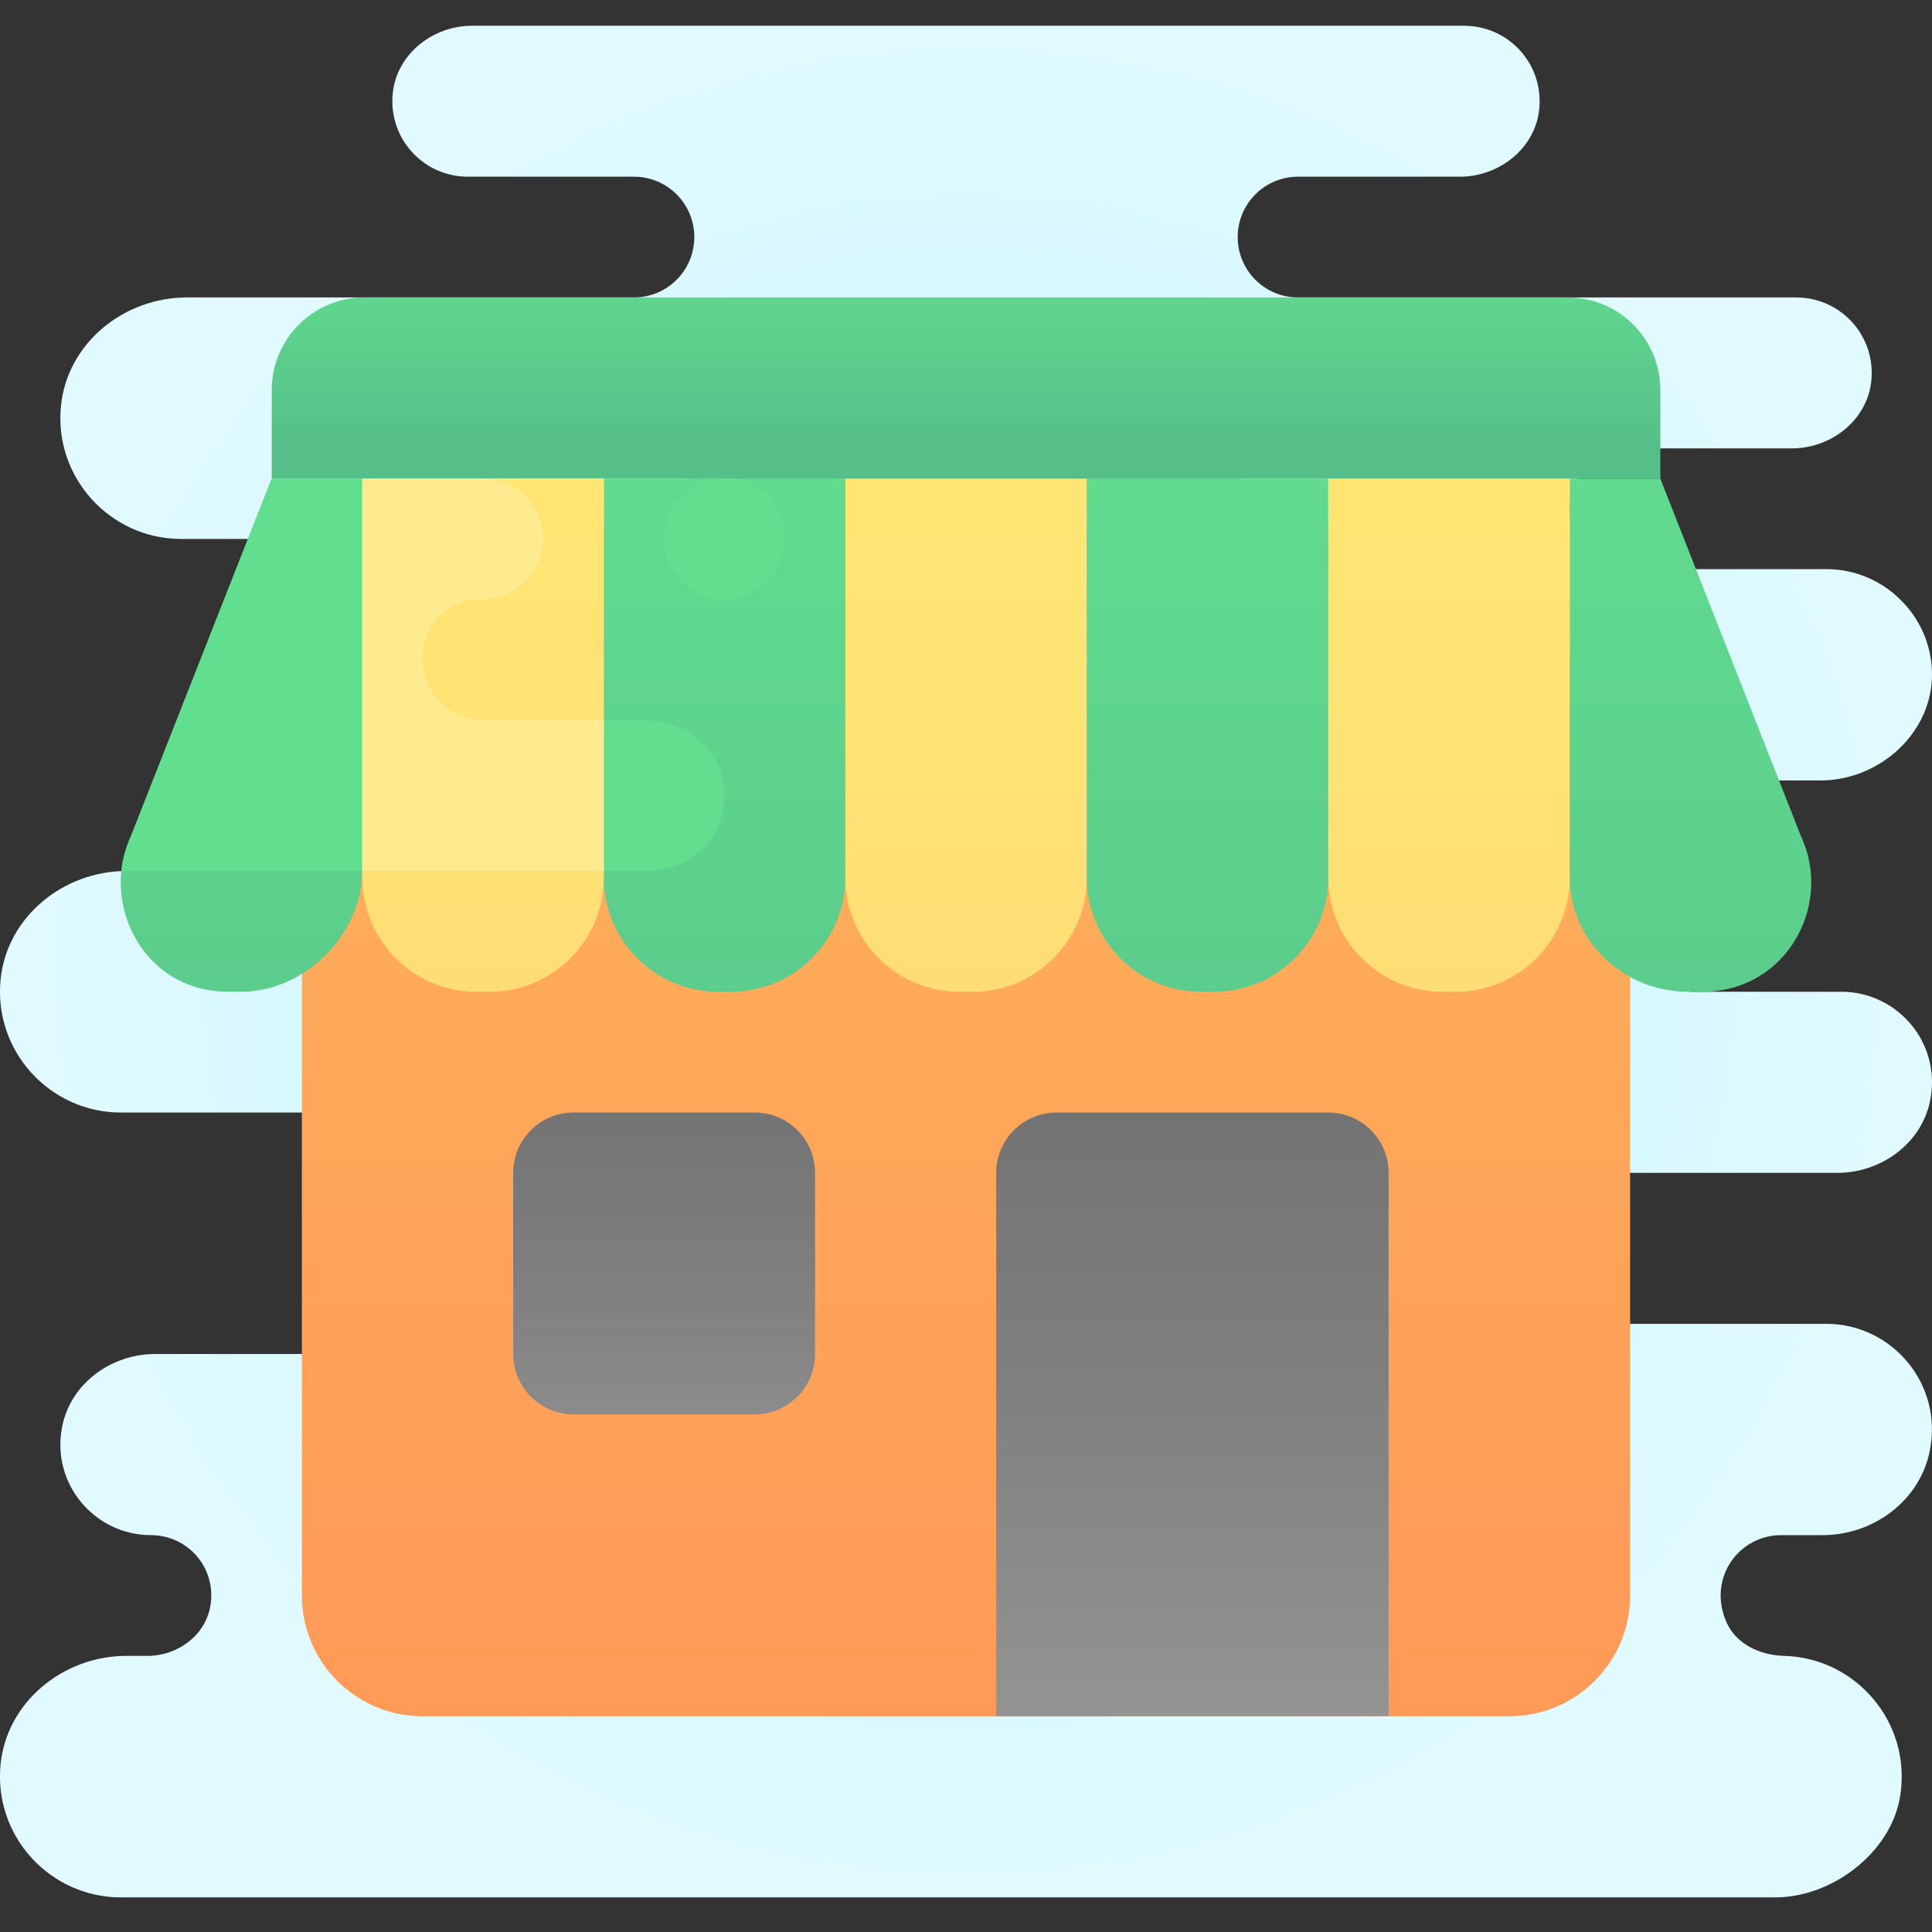 <?xml version="1.0" encoding="UTF-8"?>
<svg width="75px" height="75px" viewBox="0 0 75 75" version="1.1" xmlns="http://www.w3.org/2000/svg" xmlns:xlink="http://www.w3.org/1999/xlink">
    <rect x="0" y="0" width="75" height="75" fill="#333333" stroke="none"/>
    <title>icon/Store</title>
    <defs>
        <radialGradient cx="50%" cy="50%" fx="50%" fy="50%" r="50.813%" gradientTransform="translate(0.5,0.5),scale(0.969,1),translate(-0.5,-0.5)" id="radialGradient-1">
            <stop stop-color="#AFEEFF" offset="0%"></stop>
            <stop stop-color="#BBF1FF" offset="19.3%"></stop>
            <stop stop-color="#D7F8FF" offset="70.3%"></stop>
            <stop stop-color="#E1FAFF" offset="100%"></stop>
        </radialGradient>
        <linearGradient x1="50%" y1="106.989%" x2="50%" y2="6.989%" id="linearGradient-2">
            <stop stop-color="#FF9757" offset="0%"></stop>
            <stop stop-color="#FFB65B" offset="100%"></stop>
            <stop stop-color="#FFB65B" offset="100%"></stop>
        </linearGradient>
        <linearGradient x1="49.999%" y1="144.325%" x2="49.999%" y2="-15.336%" id="linearGradient-3">
            <stop stop-color="#A4A4A4" offset="0%"></stop>
            <stop stop-color="#7F7F7F" offset="63%"></stop>
            <stop stop-color="#6F6F6F" offset="100%"></stop>
        </linearGradient>
        <linearGradient x1="50.006%" y1="193.236%" x2="50.006%" y2="-24.288%" id="linearGradient-4">
            <stop stop-color="#A4A4A4" offset="0%"></stop>
            <stop stop-color="#7F7F7F" offset="63%"></stop>
            <stop stop-color="#6F6F6F" offset="100%"></stop>
            <stop stop-color="#6F6F6F" offset="100%"></stop>
        </linearGradient>
        <linearGradient x1="50.006%" y1="116.647%" x2="50.006%" y2="4.953%" id="linearGradient-5">
            <stop stop-color="#FFDA76" offset="0%"></stop>
            <stop stop-color="#FFE075" offset="33.5%"></stop>
            <stop stop-color="#FFE673" offset="100%"></stop>
        </linearGradient>
        <linearGradient x1="50.006%" y1="-26.029%" x2="50.006%" y2="182.8%" id="linearGradient-6">
            <stop stop-color="#62DE8F" offset="0%"></stop>
            <stop stop-color="#5DD18D" offset="47.8%"></stop>
            <stop stop-color="#56BE89" offset="100%"></stop>
        </linearGradient>
        <linearGradient x1="50.002%" y1="-26.029%" x2="50.002%" y2="182.8%" id="linearGradient-7">
            <stop stop-color="#62DE8F" offset="0%"></stop>
            <stop stop-color="#5DD18D" offset="47.8%"></stop>
            <stop stop-color="#56BE89" offset="100%"></stop>
        </linearGradient>
        <linearGradient x1="49.997%" y1="-26.029%" x2="49.997%" y2="182.8%" id="linearGradient-8">
            <stop stop-color="#62DE8F" offset="0%"></stop>
            <stop stop-color="#5DD18D" offset="47.8%"></stop>
            <stop stop-color="#56BE89" offset="100%"></stop>
        </linearGradient>
        <linearGradient x1="50%" y1="-36.883%" x2="50%" y2="83.367%" id="linearGradient-9">
            <stop stop-color="#62DE8F" offset="0%"></stop>
            <stop stop-color="#5DD18D" offset="47.8%"></stop>
            <stop stop-color="#56BE89" offset="100%"></stop>
        </linearGradient>
        <linearGradient x1="50.002%" y1="112.6%" x2="50.002%" y2="161.215%" id="linearGradient-10">
            <stop stop-color="#62DE8F" offset="0%"></stop>
            <stop stop-color="#5DD18D" offset="47.8%"></stop>
            <stop stop-color="#56BE89" offset="100%"></stop>
        </linearGradient>
        <linearGradient x1="50%" y1="153.725%" x2="50%" y2="474.95%" id="linearGradient-11">
            <stop stop-color="#62DE8F" offset="0%"></stop>
            <stop stop-color="#5DD18D" offset="47.8%"></stop>
            <stop stop-color="#56BE89" offset="100%"></stop>
        </linearGradient>
        <linearGradient x1="50.066%" y1="-127798.804%" x2="50.066%" y2="-126471.947%" id="linearGradient-12">
            <stop stop-color="#FFE191" offset="0%"></stop>
            <stop stop-color="#FFE691" offset="33.5%"></stop>
            <stop stop-color="#FFEB8F" offset="100%"></stop>
        </linearGradient>
    </defs>
    <g id="icon/Store" stroke="none" stroke-width="1" fill="none" fill-rule="evenodd">
        <g id="icons8-shop" transform="translate(0, 1)" fill-rule="nonzero">
            <path d="M55.675,47.753 C55.821,49.282 57.221,50.391 58.758,50.391 L70.898,50.391 C73.445,50.391 75.463,52.74 74.904,55.37 C74.497,57.284 72.709,58.594 70.753,58.594 L69.141,58.594 C67.523,58.594 66.281,60.234 67.008,61.945 C67.378,62.816 68.312,63.257 69.258,63.281 C72.018,63.352 74.195,65.827 73.772,68.679 C73.445,70.886 71.149,72.656 68.918,72.656 L4.688,72.656 C1.945,72.656 -0.259,70.276 0.023,67.487 C0.27,65.054 2.466,63.281 4.91,63.281 L5.73,63.281 C6.901,63.281 7.984,62.479 8.17,61.323 C8.407,59.851 7.284,58.594 5.859,58.594 C3.69,58.594 1.966,56.611 2.415,54.371 C2.748,52.702 4.32,51.562 6.022,51.562 L25.781,51.562 L25.781,42.188 L4.688,42.188 C1.945,42.188 -0.259,39.807 0.023,37.018 C0.27,34.586 2.466,32.812 4.91,32.812 L9.961,32.812 C12.293,32.812 14.062,19.922 14.062,19.922 L7.031,19.922 C4.289,19.922 2.085,17.542 2.367,14.753 C2.613,12.32 4.809,10.547 7.254,10.547 L24.609,10.547 C25.904,10.547 26.953,9.498 26.953,8.203 L26.953,8.203 C26.953,6.908 25.904,5.859 24.609,5.859 L18.164,5.859 C16.446,5.859 15.077,4.39 15.245,2.638 C15.391,1.109 16.792,0 18.328,0 L56.836,0 C58.554,0 59.923,1.47 59.755,3.221 C59.609,4.751 58.208,5.859 56.672,5.859 L50.391,5.859 C49.096,5.859 48.047,6.908 48.047,8.203 L48.047,8.203 C48.047,9.498 49.096,10.547 50.391,10.547 L69.727,10.547 C71.445,10.547 72.813,12.016 72.646,13.768 C72.499,15.298 71.099,16.406 69.562,16.406 L63.281,16.406 C61.856,16.406 60.734,17.664 60.97,19.136 C61.157,20.291 62.239,21.094 63.41,21.094 L70.898,21.094 C72.023,21.094 73.055,21.551 73.793,22.301 C74.509,23.005 74.958,23.978 74.998,25.043 C75.084,27.381 73.009,29.297 70.669,29.297 L49.219,29.297 L65.625,37.5 L71.484,37.5 C73.654,37.5 75.377,39.483 74.929,41.722 C74.595,43.392 73.024,44.531 71.321,44.531 L58.594,44.531 C56.876,44.531 55.507,46.001 55.675,47.753 Z" id="Path" fill="url(#radialGradient-1)"></path>
            <path d="M63.281,25.781 L37.5,11.719 L11.719,25.781 L11.719,60.938 C11.719,63.526 13.818,65.625 16.406,65.625 L58.594,65.625 C61.182,65.625 63.281,63.526 63.281,60.938 L63.281,25.781 Z" id="Path" fill="url(#linearGradient-2)"></path>
            <path d="M53.906,65.625 L38.672,65.625 L38.672,44.531 C38.672,43.236 39.721,42.188 41.016,42.188 L51.562,42.188 C52.857,42.188 53.906,43.236 53.906,44.531 L53.906,65.625 Z" id="Path" fill="url(#linearGradient-3)"></path>
            <path d="M29.297,53.906 L22.266,53.906 C20.971,53.906 19.922,52.857 19.922,51.562 L19.922,44.531 C19.922,43.236 20.971,42.188 22.266,42.188 L29.297,42.188 C30.592,42.188 31.641,43.236 31.641,44.531 L31.641,51.562 C31.641,52.857 30.592,53.906 29.297,53.906 Z" id="Path" fill="url(#linearGradient-4)"></path>
            <path d="M32.815,17.578 L42.19,17.578 L42.19,33.066 C42.19,35.515 40.205,37.5 37.755,37.5 L37.248,37.5 C34.799,37.5 32.814,35.515 32.814,33.066 L32.814,17.578 L32.815,17.578 Z" id="Path" fill="url(#linearGradient-5)"></path>
            <path d="M42.19,17.578 L51.565,17.578 L51.565,33.066 C51.565,35.515 49.58,37.5 47.13,37.5 L46.623,37.5 C44.174,37.5 42.189,35.515 42.189,33.066 L42.19,17.578 L42.19,17.578 Z" id="Path" fill="url(#linearGradient-6)"></path>
            <path d="M51.565,17.578 L60.94,17.578 L60.94,33.066 C60.94,35.515 58.955,37.5 56.505,37.5 L55.998,37.5 C53.549,37.5 51.564,35.515 51.564,33.066 L51.565,17.578 L51.565,17.578 Z" id="Path" fill="url(#linearGradient-5)"></path>
            <path d="M23.44,17.578 L32.815,17.578 L32.815,33.066 C32.815,35.515 30.83,37.5 28.38,37.5 L27.873,37.5 C25.424,37.5 23.439,35.515 23.439,33.066 L23.439,17.578 L23.44,17.578 Z" id="Path" fill="url(#linearGradient-6)"></path>
            <path d="M14.062,17.578 L14.062,32.812 C14.062,35.262 11.845,37.5 9.36,37.5 L8.837,37.5 C8.659,37.5 8.493,37.488 8.313,37.465 C5.971,37.207 4.484,35.016 4.71,32.812 C4.758,32.344 4.888,31.887 5.091,31.441 L10.547,17.578 L14.062,17.578 Z" id="Path" fill="url(#linearGradient-7)"></path>
            <path d="M60.94,17.578 L64.453,17.578 L69.907,31.446 C71.116,34.011 69.51,37.145 66.605,37.471 C66.429,37.489 66.25,37.5 66.068,37.5 L65.542,37.5 C63,37.5 60.94,35.515 60.94,33.066 L60.94,17.578 Z" id="Path" fill="url(#linearGradient-8)"></path>
            <path d="M64.455,17.578 L10.549,17.578 L10.549,14.141 C10.549,12.156 12.158,10.547 14.143,10.547 L60.86,10.547 C62.845,10.547 64.454,12.156 64.454,14.141 L64.455,17.578 L64.455,17.578 Z" id="Path" fill="url(#linearGradient-9)"></path>
            <path d="M28.114,29.578 C28.293,31.336 26.902,32.812 25.153,32.812 L4.71,32.812 C4.758,32.344 4.888,31.887 5.091,31.441 L10.547,17.578 L18.613,17.578 C20.052,17.578 21.205,18.844 20.955,20.32 C20.766,21.469 19.671,22.266 18.482,22.266 C17.245,22.266 16.234,23.262 16.234,24.48 L16.234,24.609 C16.234,25.898 17.304,26.953 18.613,26.953 L24.988,26.953 C26.534,26.953 27.96,28.055 28.114,29.578 Z" id="Path" fill="url(#linearGradient-10)"></path>
            <path d="M28.127,22.266 L28.127,22.266 C26.832,22.266 25.784,21.217 25.784,19.922 L25.784,19.922 C25.784,18.627 26.832,17.578 28.127,17.578 L28.127,17.578 C29.422,17.578 30.471,18.627 30.471,19.922 L30.471,19.922 C30.471,21.217 29.421,22.266 28.127,22.266 Z" id="Path" fill="url(#linearGradient-11)"></path>
            <path d="M14.065,17.578 L23.44,17.578 L23.44,33.066 C23.44,35.515 21.455,37.5 19.005,37.5 L18.498,37.5 C16.049,37.5 14.064,35.515 14.064,33.066 L14.064,17.578 L14.065,17.578 Z" id="Path" fill="url(#linearGradient-5)"></path>
            <path d="M18.751,17.578 L14.064,17.578 L14.064,32.812 L23.439,32.812 L23.439,26.953 L18.751,26.953 C17.463,26.953 16.407,25.897 16.407,24.609 L16.407,24.48 C16.407,23.262 17.402,22.266 18.622,22.266 C19.794,22.266 20.872,21.469 21.06,20.32 C21.306,18.844 20.169,17.578 18.751,17.578" id="Path" fill="url(#linearGradient-12)"></path>
        </g>
    </g>
</svg>